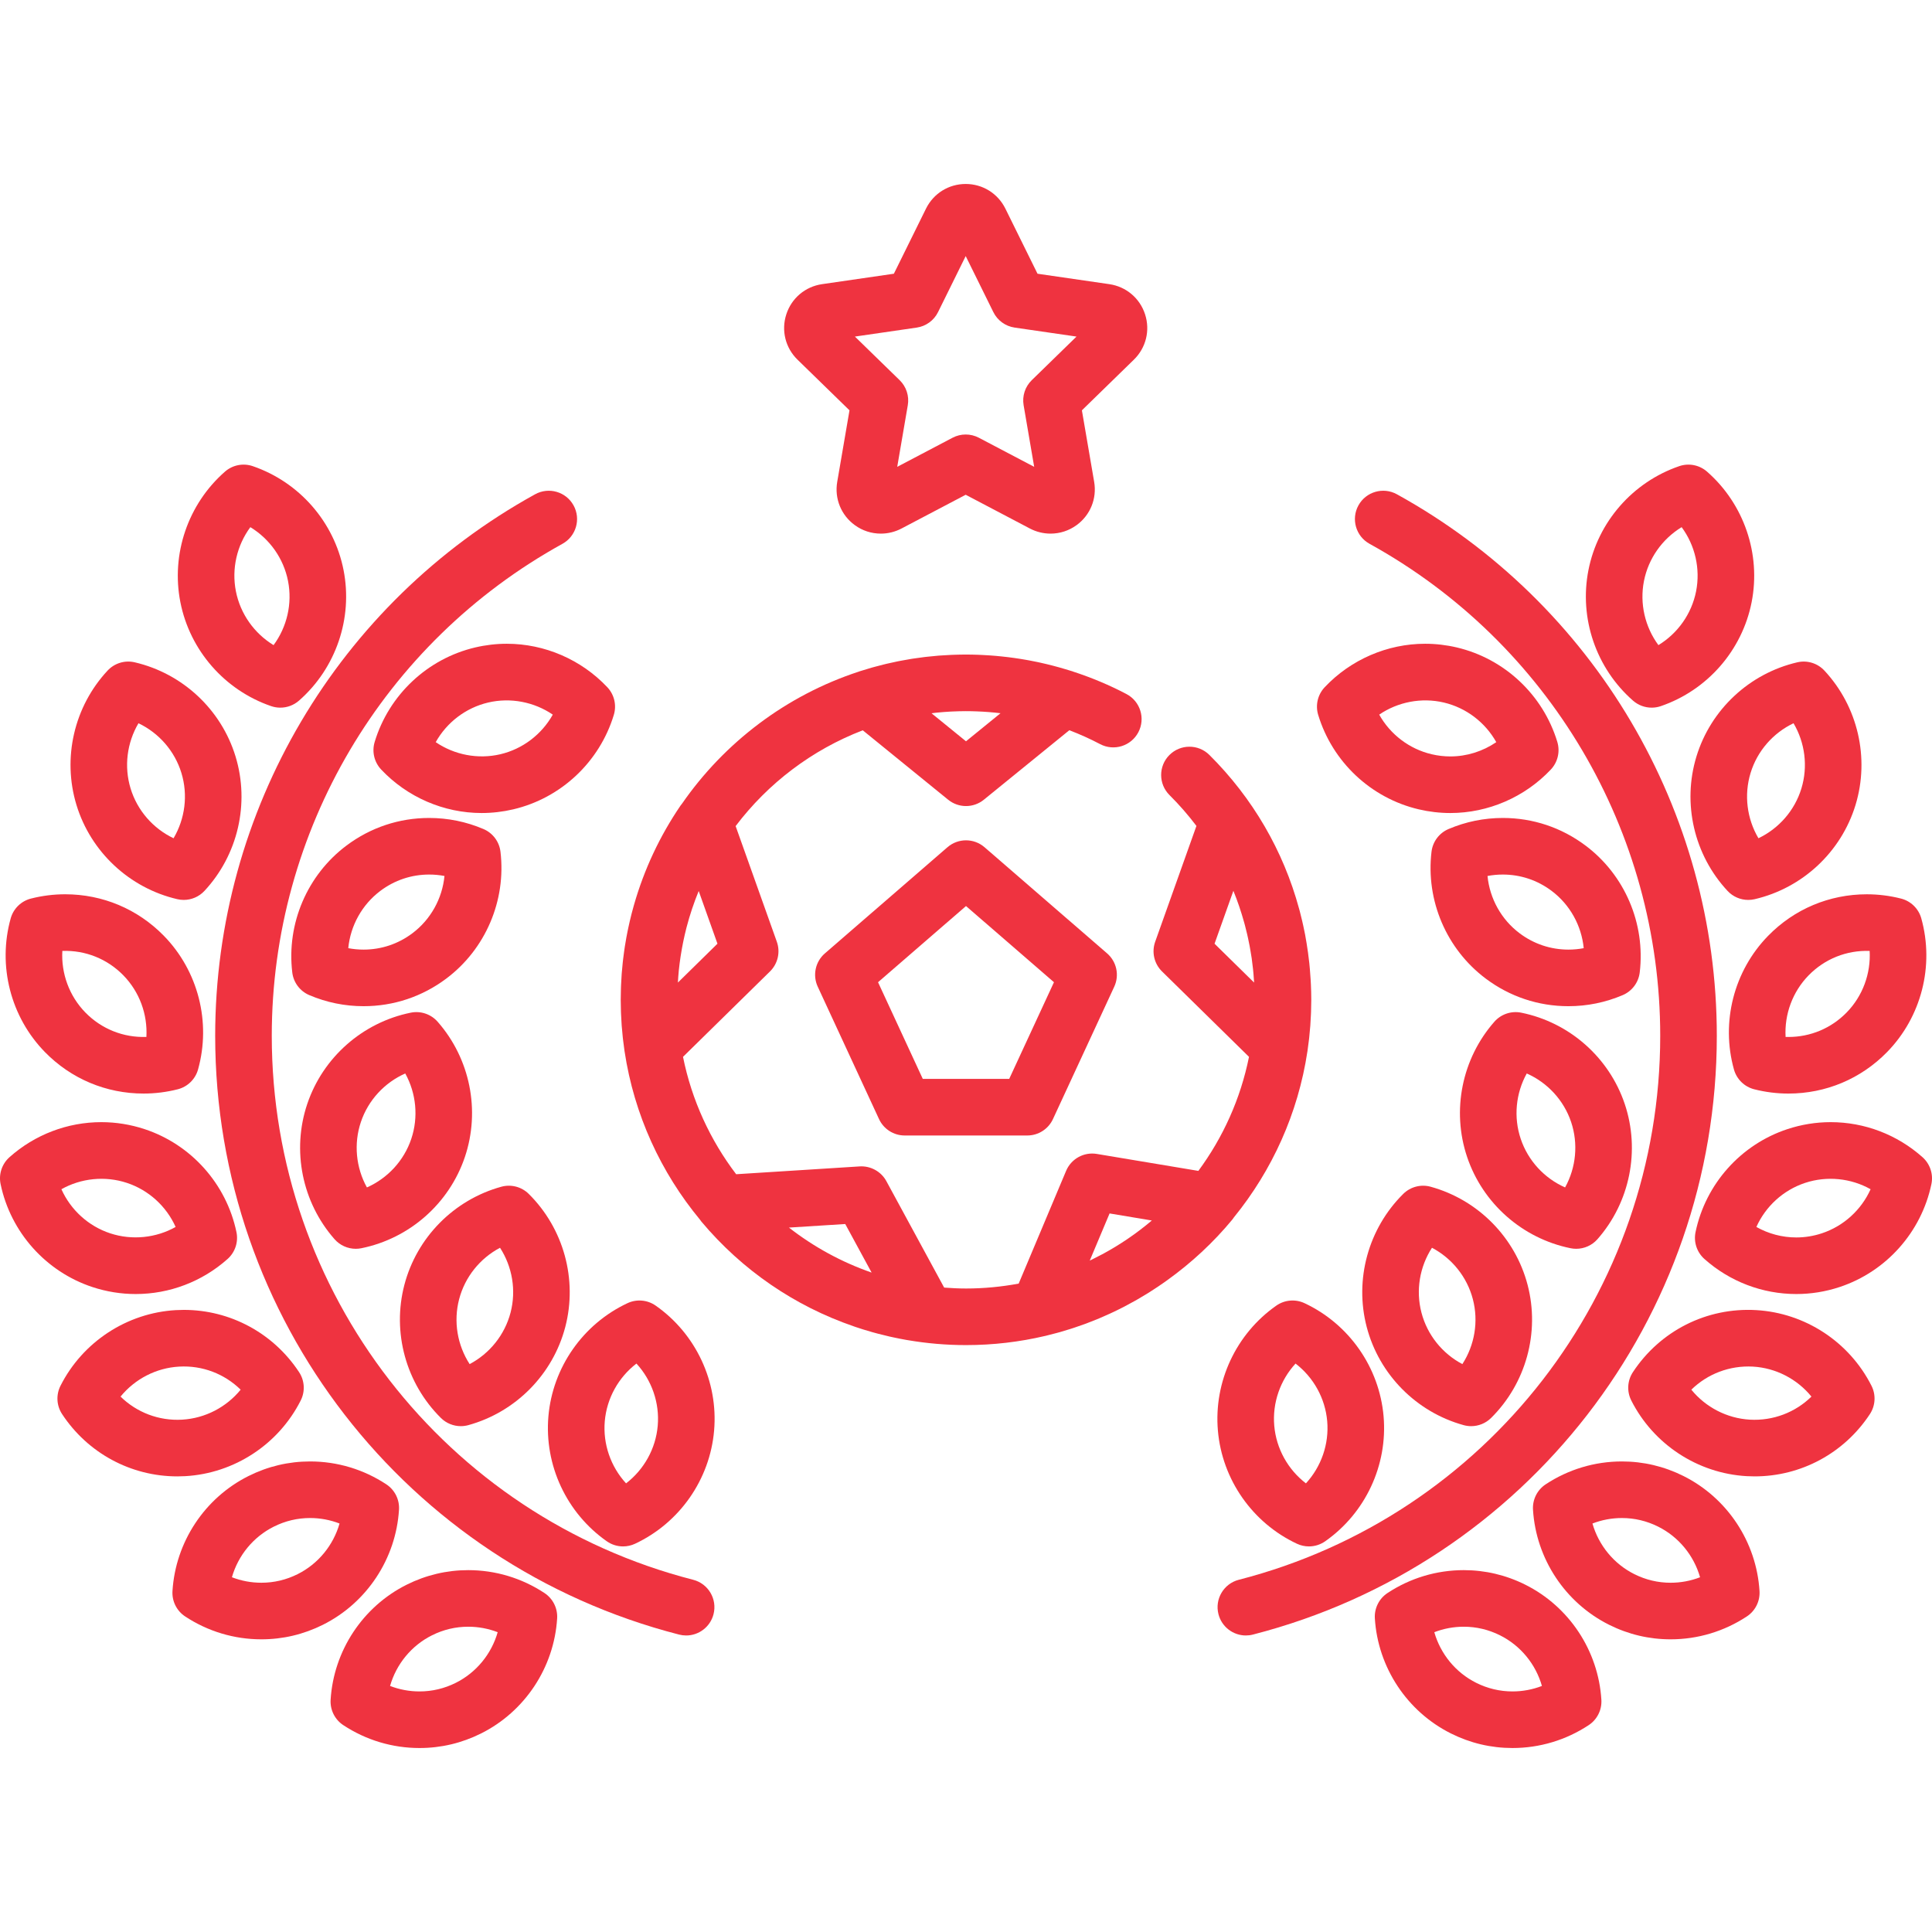 <!-- icon666.com - MILLIONS OF FREE VECTOR ICONS --><svg version="1.1" id="Layer_1" xmlns="http://www.w3.org/2000/svg" xmlns:xlink="http://www.w3.org/1999/xlink" x="0px" y="0px" viewBox="0 0 511.998 511.998" style="enable-background:new 0 0 511.998 511.998;" xml:space="preserve"><g><g><g><path d="M343.698,409.105c1.014,0.475,2.101,0.709,3.182,0.709c1.516,0,3.021-0.459,4.303-1.357 c10.672-7.476,16.603-20.171,15.479-33.13c-1.123-12.959-9.15-24.443-20.948-29.971c-2.431-1.141-5.287-0.892-7.483,0.648 c-10.671,7.475-16.601,20.17-15.477,33.129C323.874,392.089,331.899,403.575,343.698,409.105z M343.331,361.356 c4.757,3.652,7.864,9.186,8.391,15.266c0.527,6.081-1.583,12.066-5.64,16.482c-4.757-3.652-7.864-9.186-8.391-15.266 C337.165,371.757,339.274,365.772,343.331,361.356z" fill="#000000" style="fill: rgb(239, 51, 64);"></path><path d="M379.138,314.496c-2.586-0.714-5.359,0.012-7.267,1.9c-9.261,9.167-12.971,22.678-9.682,35.26 c3.288,12.586,13.133,22.554,25.691,26.019c0.658,0.182,1.328,0.27,1.993,0.27c1.95,0,3.853-0.761,5.275-2.168 c9.262-9.165,12.972-22.676,9.684-35.261C401.545,327.929,391.7,317.957,379.138,314.496z M387.54,361.501 c-5.304-2.799-9.297-7.729-10.84-13.638c-1.544-5.904-0.472-12.158,2.785-17.194c5.303,2.798,9.297,7.729,10.839,13.637 C391.867,350.212,390.795,356.466,387.54,361.501z" fill="#000000" style="fill: rgb(239, 51, 64);"></path><path d="M417.712,330.943c2.131,0,4.19-0.91,5.63-2.545c8.605-9.781,11.375-23.516,7.227-35.845 c-4.146-12.327-14.654-21.595-27.425-24.184c-2.637-0.533-5.348,0.382-7.119,2.394c-8.608,9.781-11.378,23.517-7.228,35.843 c4.146,12.327,14.653,21.596,27.424,24.187C416.717,330.894,417.216,330.943,417.712,330.943z M403.01,301.823 c-1.946-5.785-1.31-12.097,1.593-17.345c5.484,2.427,9.807,7.069,11.754,12.853c1.945,5.787,1.309,12.101-1.593,17.35 C409.28,312.253,404.955,307.609,403.01,301.823z" fill="#000000" style="fill: rgb(239, 51, 64);"></path><path d="M420.174,224.078c-6.377-4.783-13.953-7.311-21.909-7.311c-4.976,0-9.818,0.988-14.393,2.935 c-2.47,1.052-4.189,3.345-4.508,6.01c-1.544,12.94,3.963,25.824,14.366,33.623c6.376,4.785,13.953,7.314,21.911,7.314 c0.001,0,0.001,0,0.002,0c4.975,0,9.817-0.988,14.391-2.936c2.471-1.052,4.19-3.344,4.509-6.01 C436.087,244.766,430.581,231.88,420.174,224.078z M415.644,251.654c-0.001,0-0.001,0-0.002,0 c-4.687-0.001-9.151-1.492-12.914-4.315c-4.885-3.661-7.938-9.227-8.522-15.196c1.33-0.253,2.685-0.38,4.059-0.38 c4.687,0,9.151,1.492,12.913,4.312c4.885,3.663,7.939,9.229,8.524,15.199C418.372,251.527,417.016,251.654,415.644,251.654z" fill="#000000" style="fill: rgb(239, 51, 64);"></path><path d="M375.973,214.482c2.754,0.647,5.576,0.977,8.386,0.977c0.001,0,0,0,0.002,0c10.018,0,19.723-4.202,26.624-11.528 c1.842-1.954,2.496-4.744,1.719-7.314c-3.774-12.469-13.985-22.062-26.649-25.04c-2.754-0.646-5.575-0.975-8.383-0.975 c-10.021,0-19.725,4.202-26.625,11.528c-1.841,1.953-2.495,4.742-1.719,7.312C353.101,201.913,363.312,211.508,375.973,214.482z M382.625,186.175c5.943,1.398,10.972,5.269,13.903,10.501c-3.567,2.438-7.819,3.786-12.166,3.786c-0.001,0-0.001,0-0.002,0 c-1.656,0-3.323-0.195-4.956-0.579c-5.943-1.395-10.97-5.266-13.899-10.499C370.428,186.015,376.708,184.785,382.625,186.175z" fill="#000000" style="fill: rgb(239, 51, 64);"></path><path d="M432.767,185.678c1.389,1.217,3.149,1.858,4.941,1.858c0.814,0,1.636-0.133,2.43-0.405 c12.326-4.225,21.545-14.777,24.059-27.542c2.51-12.761-2.017-26.018-11.815-34.6c-2.019-1.77-4.83-2.324-7.37-1.453 c-12.329,4.225-21.548,14.776-24.058,27.535C418.437,163.831,422.964,177.093,432.767,185.678z M435.665,153.969 c1.179-5.987,4.864-11.151,9.987-14.269c3.556,4.827,5.008,11.004,3.83,16.992c-1.18,5.99-4.865,11.155-9.987,14.273 C435.937,166.137,434.486,159.959,435.665,153.969z" fill="#000000" style="fill: rgb(239, 51, 64);"></path><path d="M449.573,200.475c-3.795,12.439-0.635,26.09,8.246,35.626c1.435,1.541,3.431,2.387,5.487,2.387 c0.566,0,1.137-0.063,1.701-0.195c12.689-2.954,22.929-12.518,26.723-24.962c3.793-12.441,0.633-26.09-8.247-35.62 c-1.83-1.964-4.574-2.804-7.185-2.191C463.606,178.472,453.365,188.035,449.573,200.475z M463.917,204.849 c1.78-5.838,5.971-10.601,11.383-13.184c3.048,5.163,3.866,11.454,2.086,17.292c-1.781,5.84-5.971,10.604-11.383,13.188 C462.954,216.981,462.137,210.688,463.917,204.849z" fill="#000000" style="fill: rgb(239, 51, 64);"></path><path d="M459.51,283.416c0.722,2.587,2.77,4.591,5.374,5.254c2.955,0.752,6.003,1.134,9.059,1.134c0.001,0,0.001,0,0.003,0 c9.924,0,19.211-3.905,26.149-10.999c9.091-9.301,12.565-22.872,9.068-35.421c-0.721-2.586-2.769-4.59-5.371-5.253 c-2.959-0.755-6.011-1.137-9.07-1.137c-9.923,0-19.207,3.904-26.142,10.996C459.486,257.291,456.012,270.865,459.51,283.416z M479.303,258.475c4.264-4.362,10.058-6.688,16.173-6.472c0.332,5.988-1.837,11.953-6.101,16.317 c-4.092,4.183-9.571,6.486-15.428,6.486c-0.001,0-0.002,0-0.002,0c-0.249,0-0.498-0.004-0.747-0.013 C472.866,268.806,475.036,262.84,479.303,258.475z" fill="#000000" style="fill: rgb(239, 51, 64);"></path><path d="M509.488,306.671c-6.727-5.99-15.373-9.29-24.348-9.29c-3.885,0-7.739,0.622-11.455,1.847 c-12.351,4.073-21.682,14.526-24.349,27.282c-0.55,2.628,0.348,5.351,2.354,7.136c6.726,5.987,15.373,9.285,24.347,9.285h0.001 c3.884,0,7.736-0.621,11.453-1.848c12.351-4.075,21.681-14.527,24.348-27.278C512.389,311.178,511.493,308.457,509.488,306.671z M482.795,326.843c-2.198,0.725-4.472,1.093-6.756,1.093c0,0,0,0-0.001,0c-3.73,0-7.368-0.969-10.584-2.78 c2.46-5.474,7.131-9.771,12.93-11.685c5.787-1.911,12.156-1.236,17.341,1.689C493.263,320.63,488.592,324.93,482.795,326.843z" fill="#000000" style="fill: rgb(239, 51, 64);"></path><path d="M465.395,347.191c-13.156-0.758-25.476,5.525-32.663,16.445c-1.477,2.244-1.64,5.106-0.428,7.504 c5.876,11.627,17.592,19.311,30.576,20.056c0.707,0.04,1.411,0.06,2.109,0.06c0,0,0,0,0.001,0 c12.329,0,23.75-6.169,30.549-16.504c1.477-2.242,1.64-5.104,0.429-7.501C490.097,355.622,478.382,347.935,465.395,347.191z M463.736,376.223c-6.097-0.35-11.722-3.295-15.514-7.945c4.283-4.195,10.162-6.45,16.316-6.115 c6.097,0.35,11.721,3.296,15.511,7.946C475.768,374.305,469.896,376.567,463.736,376.223z" fill="#000000" style="fill: rgb(239, 51, 64);"></path><path d="M446.115,391.149c-5.123-2.556-10.605-3.853-16.298-3.853c-7.198,0-14.185,2.099-20.204,6.069 c-2.241,1.479-3.521,4.044-3.354,6.725c0.809,13.001,8.539,24.686,20.178,30.498c5.121,2.554,10.602,3.849,16.293,3.849 c0,0,0,0,0.001,0c7.197,0,14.184-2.099,20.204-6.068c2.241-1.478,3.52-4.043,3.354-6.723 C465.483,408.642,457.753,396.956,446.115,391.149z M442.73,419.442c-3.346,0-6.575-0.765-9.597-2.271 c-5.465-2.727-9.47-7.655-11.118-13.425c2.477-0.958,5.115-1.454,7.803-1.454c3.347,0,6.576,0.766,9.601,2.274 c5.464,2.727,9.469,7.652,11.115,13.422C448.056,418.947,445.418,419.442,442.73,419.442z" fill="#000000" style="fill: rgb(239, 51, 64);"></path><path d="M404.205,419.951c-5.123-2.555-10.606-3.851-16.299-3.851c-7.198,0-14.185,2.099-20.203,6.068 c-2.241,1.48-3.521,4.044-3.354,6.725c0.809,13.001,8.539,24.686,20.178,30.498c5.121,2.554,10.602,3.849,16.294,3.85 c0.001,0,0.002,0,0.003,0c7.196,0,14.181-2.098,20.2-6.067c2.241-1.478,3.521-4.043,3.355-6.723 C423.574,437.447,415.844,425.76,404.205,419.951z M400.824,448.245c-0.001,0-0.001,0-0.002,0 c-3.348-0.001-6.577-0.766-9.598-2.271c-5.465-2.727-9.47-7.655-11.118-13.425c2.476-0.957,5.115-1.453,7.802-1.453 c3.348,0,6.579,0.766,9.603,2.273c5.464,2.726,9.468,7.652,11.114,13.423C406.149,447.749,403.51,448.245,400.824,448.245z" fill="#000000" style="fill: rgb(239, 51, 64);"></path><path d="M454.971,274.506c0-59.672-32.487-114.666-84.784-143.521c-3.624-2-8.187-0.684-10.187,2.942 c-2.001,3.626-0.684,8.186,2.942,10.186c47.514,26.217,77.032,76.18,77.032,130.391c0,67.979-45.921,127.255-111.672,144.148 c-4.011,1.03-6.427,5.117-5.396,9.128c0.869,3.385,3.916,5.635,7.257,5.635c0.617,0,1.245-0.077,1.871-0.238 C404.416,414.581,454.971,349.333,454.971,274.506z" fill="#000000" style="fill: rgb(239, 51, 64);"></path><path d="M173.765,346.004c-2.197-1.54-5.054-1.789-7.483-0.648c-11.798,5.529-19.825,17.014-20.948,29.971 c-1.124,12.959,4.808,25.654,15.479,33.13c1.282,0.898,2.787,1.357,4.303,1.357c1.082,0,2.168-0.234,3.181-0.709 c11.799-5.529,19.825-17.015,20.946-29.971C190.367,366.174,184.437,353.478,173.765,346.004z M174.304,377.839 c-0.526,6.08-3.634,11.612-8.391,15.265c-4.057-4.416-6.166-10.4-5.64-16.482c0.527-6.08,3.635-11.613,8.392-15.266 C172.722,365.772,174.831,371.757,174.304,377.839z" fill="#000000" style="fill: rgb(239, 51, 64);"></path><path d="M122.121,377.945c0.664,0,1.335-0.089,1.992-0.27c12.559-3.464,22.402-13.435,25.693-26.019 c3.287-12.583-0.424-26.094-9.684-35.26c-1.907-1.889-4.681-2.613-7.267-1.9c-12.561,3.461-22.407,13.433-25.695,26.019 c-3.287,12.585,0.423,26.096,9.685,35.261C118.269,377.184,120.172,377.945,122.121,377.945z M121.673,344.305 c1.543-5.906,5.537-10.838,10.839-13.637c3.257,5.036,4.33,11.29,2.787,17.194c-1.545,5.906-5.539,10.838-10.842,13.638 C121.201,356.466,120.129,350.212,121.673,344.305z" fill="#000000" style="fill: rgb(239, 51, 64);"></path><path d="M94.283,330.943c0.495,0,0.995-0.049,1.492-0.15c12.768-2.592,23.277-11.859,27.426-24.186 c4.147-12.329,1.377-26.062-7.23-35.844c-1.772-2.013-4.487-2.928-7.119-2.394c-12.768,2.59-23.276,11.856-27.425,24.184 c-4.148,12.329-1.378,26.064,7.227,35.845C90.093,330.033,92.153,330.943,94.283,330.943z M95.64,297.334 c1.947-5.785,6.27-10.427,11.755-12.855c2.9,5.248,3.539,11.56,1.594,17.345c-1.947,5.786-6.271,10.429-11.756,12.858 C94.331,309.433,93.695,303.119,95.64,297.334z" fill="#000000" style="fill: rgb(239, 51, 64);"></path><path d="M96.354,266.65c7.958,0,15.534-2.529,21.909-7.312c10.408-7.803,15.914-20.688,14.368-33.627 c-0.318-2.665-2.037-4.958-4.508-6.009c-4.575-1.948-9.418-2.935-14.392-2.935c-7.956,0-15.532,2.528-21.909,7.311 c-10.408,7.804-15.914,20.689-14.368,33.628c0.318,2.665,2.037,4.958,4.508,6.009C86.535,265.661,91.378,266.65,96.354,266.65z M100.82,236.075c3.761-2.82,8.226-4.312,12.912-4.312c1.373,0,2.728,0.127,4.059,0.38c-0.584,5.971-3.638,11.534-8.525,15.198 c-3.761,2.821-8.226,4.313-12.912,4.313c-1.373,0-2.728-0.128-4.059-0.38C92.879,245.303,95.933,239.739,100.82,236.075z" fill="#000000" style="fill: rgb(239, 51, 64);"></path><path d="M125.941,171.577c-12.663,2.976-22.874,12.57-26.648,25.039c-0.778,2.57-0.123,5.36,1.719,7.314 c6.901,7.326,16.606,11.528,26.626,11.528c2.809,0,5.631-0.329,8.385-0.976c12.662-2.974,22.873-12.569,26.648-25.041 c0.777-2.569,0.122-5.359-1.72-7.313c-6.9-7.326-16.605-11.527-26.626-11.527C131.517,170.601,128.696,170.93,125.941,171.577z M132.592,199.884c-5.922,1.392-12.196,0.159-17.123-3.208c2.931-5.233,7.959-9.104,13.901-10.5 c5.918-1.392,12.196-0.159,17.123,3.208C143.562,194.617,138.534,198.488,132.592,199.884z" fill="#000000" style="fill: rgb(239, 51, 64);"></path><path d="M71.858,187.131c0.795,0.273,1.615,0.405,2.43,0.405c1.791,0,3.553-0.642,4.941-1.858 c9.803-8.586,14.33-21.845,11.816-34.605c-2.513-12.762-11.731-23.312-24.057-27.537c-2.54-0.871-5.352-0.317-7.37,1.452 c-9.801,8.582-14.328,21.84-11.817,34.603C50.317,172.355,59.535,182.907,71.858,187.131z M66.344,139.7 c5.123,3.117,8.809,8.282,9.987,14.269c1.18,5.988-0.272,12.166-3.831,16.996c-5.121-3.118-8.807-8.284-9.986-14.272 C61.336,150.704,62.787,144.527,66.344,139.7z" fill="#000000" style="fill: rgb(239, 51, 64);"></path><path d="M46.991,238.292c0.566,0.132,1.136,0.195,1.701,0.195c2.056,0,4.052-0.847,5.488-2.388 c8.879-9.536,12.037-23.186,8.243-35.623c-3.792-12.442-14.032-22.005-26.725-24.958c-2.616-0.612-5.354,0.229-7.185,2.191 c-8.88,9.53-12.04,23.179-8.247,35.622C24.06,225.773,34.301,235.338,46.991,238.292z M36.696,191.666 c5.413,2.582,9.603,7.347,11.383,13.186c1.781,5.837,0.964,12.129-2.086,17.295c-5.413-2.584-9.604-7.349-11.384-13.186 C32.83,203.12,33.648,196.829,36.696,191.666z" fill="#000000" style="fill: rgb(239, 51, 64);"></path><path d="M38.052,289.803c3.056,0,6.103-0.382,9.061-1.134c2.603-0.663,4.652-2.666,5.374-5.254 c3.498-12.551,0.023-26.124-9.071-35.427c-6.935-7.091-16.219-10.995-26.142-10.995c-3.058,0-6.11,0.382-9.07,1.137 c-2.602,0.663-4.65,2.666-5.371,5.253c-3.497,12.549-0.023,26.12,9.07,35.423C18.839,285.898,28.126,289.803,38.052,289.803z M16.52,252.003c6.105-0.221,11.908,2.109,16.172,6.471c4.27,4.366,6.438,10.33,6.106,16.32 c-6.106,0.219-11.911-2.113-16.175-6.472C18.358,263.956,16.188,257.992,16.52,252.003z" fill="#000000" style="fill: rgb(239, 51, 64);"></path><path d="M35.959,342.931c8.974,0,17.621-3.297,24.348-9.285c2.006-1.786,2.903-4.508,2.353-7.136 c-2.667-12.756-11.998-23.209-24.348-27.281c-3.717-1.227-7.571-1.849-11.455-1.849c-8.974,0-17.62,3.299-24.347,9.29 c-2.004,1.786-2.901,4.506-2.351,7.134c2.665,12.751,11.994,23.204,24.347,27.28C28.221,342.31,32.075,342.931,35.959,342.931z M16.274,315.159c5.185-2.923,11.548-3.6,17.341-1.688c5.799,1.911,10.468,6.21,12.929,11.683 c-5.187,2.921-11.556,3.595-17.341,1.689C23.404,324.93,18.733,320.63,16.274,315.159z" fill="#000000" style="fill: rgb(239, 51, 64);"></path><path d="M49.117,391.195c12.987-0.743,24.703-8.429,30.576-20.055c1.211-2.397,1.048-5.26-0.429-7.503 c-6.801-10.334-18.223-16.505-30.553-16.505c-0.698,0-1.402,0.02-2.109,0.061c-12.986,0.743-24.702,8.429-30.574,20.058 c-1.211,2.396-1.048,5.259,0.429,7.501c6.8,10.334,18.22,16.504,30.55,16.504C47.705,391.255,48.409,391.236,49.117,391.195z M47.458,362.164c6.189-0.358,12.033,1.921,16.316,6.114c-3.792,4.65-9.417,7.596-15.514,7.944 c-6.165,0.358-12.033-1.917-16.314-6.113C35.737,365.458,41.361,362.512,47.458,362.164z" fill="#000000" style="fill: rgb(239, 51, 64);"></path><path d="M105.738,400.088c0.166-2.68-1.113-5.244-3.354-6.723c-6.02-3.971-13.006-6.069-20.204-6.069 c-5.692,0-11.175,1.297-16.297,3.853c-11.639,5.807-19.369,17.494-20.175,30.497c-0.166,2.68,1.113,5.245,3.354,6.723 c6.019,3.971,13.007,6.068,20.205,6.068c5.69,0,11.172-1.295,16.298-3.851C97.202,424.775,104.932,413.089,105.738,400.088z M78.869,417.168c-3.024,1.509-6.255,2.272-9.602,2.272c-2.687,0-5.327-0.495-7.805-1.454 c1.647-5.769,5.652-10.694,11.116-13.421c3.023-1.51,6.253-2.274,9.601-2.274c2.687,0,5.327,0.496,7.804,1.454 C88.334,409.514,84.33,414.441,78.869,417.168z" fill="#000000" style="fill: rgb(239, 51, 64);"></path><path d="M144.292,422.169c-6.018-3.97-13.005-6.068-20.203-6.068c-5.692,0-11.176,1.296-16.301,3.852 c-11.637,5.807-19.366,17.495-20.172,30.499c-0.166,2.68,1.114,5.245,3.355,6.723c6.018,3.97,13.004,6.067,20.202,6.067 c5.691,0,11.173-1.296,16.298-3.852c11.636-5.81,19.366-17.496,20.175-30.496C147.813,426.213,146.533,423.648,144.292,422.169z M120.776,445.972c-3.023,1.509-6.254,2.273-9.602,2.273c-2.687,0-5.326-0.496-7.803-1.453 c1.647-5.771,5.651-10.695,11.112-13.422c3.025-1.51,6.257-2.274,9.605-2.274c2.687,0,5.326,0.496,7.802,1.453 C130.241,438.319,126.236,443.245,120.776,445.972z" fill="#000000" style="fill: rgb(239, 51, 64);"></path><path d="M183.694,418.654c-65.751-16.892-111.672-76.169-111.672-144.148c0-54.21,29.517-104.173,77.032-130.391 c3.626-2,4.943-6.561,2.942-10.186c-2-3.626-6.561-4.942-10.186-2.942c-52.296,28.855-84.784,83.849-84.784,143.521 c0,74.827,50.553,140.075,122.937,158.671c0.626,0.161,1.254,0.238,1.871,0.238c3.341,0,6.388-2.249,7.257-5.635 C190.121,423.77,187.705,419.684,183.694,418.654z" fill="#000000" style="fill: rgb(239, 51, 64);"></path><path d="M260.907,224.523c-2.817-2.438-7-2.438-9.818,0l-32.486,28.134c-2.526,2.188-3.3,5.785-1.896,8.818l16.242,35.091 c1.227,2.651,3.883,4.349,6.805,4.349h32.486c2.921,0,5.577-1.697,6.804-4.348l16.246-35.091c1.405-3.033,0.632-6.63-1.896-8.819 L260.907,224.523z M267.449,285.917h-22.902l-11.858-25.62l23.31-20.187l23.311,20.187L267.449,285.917z" fill="#000000" style="fill: rgb(239, 51, 64);"></path><path d="M327.021,322.582c10.068-12.388,16.971-27.447,19.454-43.937c0.002-0.015,0.008-0.029,0.01-0.045 c0.019-0.125,0.031-0.25,0.049-0.375c0.128-0.876,0.242-1.756,0.345-2.639c0.024-0.216,0.051-0.432,0.074-0.648 c0.112-1.034,0.212-2.07,0.289-3.114c0.003-0.037,0.005-0.074,0.007-0.112c0.072-0.981,0.125-1.967,0.165-2.957 c0.01-0.238,0.02-0.476,0.027-0.713c0.034-1.023,0.058-2.048,0.058-3.079c0-1.371-0.04-2.737-0.1-4.101 c-0.021-0.447-0.049-0.893-0.075-1.338c-0.054-0.924-0.122-1.846-0.203-2.764c-0.046-0.512-0.09-1.024-0.144-1.534 c-0.097-0.919-0.213-1.833-0.338-2.745c-0.115-0.852-0.245-1.699-0.384-2.544c-0.127-0.765-0.252-1.53-0.397-2.29 c-0.147-0.764-0.311-1.522-0.475-2.28c-0.103-0.468-0.206-0.936-0.315-1.401c-0.198-0.85-0.405-1.696-0.628-2.537 c-0.059-0.22-0.122-0.438-0.183-0.657c-4.156-15.263-12.229-29.248-23.759-40.707c-2.935-2.918-7.683-2.904-10.603,0.032 c-2.919,2.937-2.904,7.684,0.032,10.603c2.593,2.577,4.969,5.313,7.139,8.176l-10.932,30.695c-0.98,2.751-0.274,5.82,1.81,7.866 l23.052,22.636c-2.239,11.135-6.906,21.398-13.42,30.222l-26.903-4.492c-3.425-0.575-6.799,1.286-8.146,4.488l-12.567,29.874 c-4.529,0.839-9.19,1.3-13.958,1.3c-1.949,0-3.875-0.098-5.789-0.241l-15.318-28.212c-1.394-2.565-4.176-4.079-7.062-3.905 l-32.742,2.073c-6.86-9.02-11.769-19.598-14.085-31.107l23.052-22.636c2.083-2.047,2.789-5.115,1.811-7.865L194.95,218.92 c8.57-11.334,20.221-20.206,33.692-25.383l22.627,18.394c1.378,1.12,3.054,1.681,4.731,1.681c1.677,0,3.352-0.561,4.73-1.681 l22.65-18.414c2.792,1.066,5.521,2.294,8.165,3.685c3.666,1.927,8.199,0.518,10.126-3.145c1.929-3.666,0.52-8.199-3.146-10.126 c-4.511-2.372-9.226-4.347-14.074-5.928c-0.076-0.026-0.146-0.064-0.224-0.089c-0.221-0.071-0.444-0.132-0.665-0.201 c-0.412-0.13-0.826-0.252-1.24-0.376c-2.195-0.66-4.413-1.235-6.648-1.727c-0.232-0.051-0.462-0.103-0.693-0.151 c-0.738-0.156-1.478-0.304-2.219-0.441c-0.245-0.046-0.489-0.087-0.734-0.131c-2.193-0.39-4.403-0.698-6.624-0.927 c-0.514-0.053-1.027-0.105-1.541-0.15c-0.498-0.043-0.997-0.08-1.496-0.114c-0.654-0.046-1.309-0.083-1.963-0.114 c-0.396-0.02-0.793-0.041-1.189-0.055c-1.071-0.038-2.143-0.063-3.216-0.063c-1.074,0-2.142,0.025-3.206,0.063 c-0.255,0.009-0.51,0.018-0.765,0.029c-1.057,0.045-2.109,0.104-3.156,0.185c-0.101,0.008-0.2,0.019-0.3,0.026 c-0.975,0.078-1.943,0.176-2.909,0.285c-0.248,0.027-0.497,0.055-0.745,0.085c-1.024,0.124-2.044,0.263-3.059,0.421 c-0.2,0.031-0.399,0.067-0.6,0.1c-0.873,0.143-1.741,0.297-2.604,0.463c-0.253,0.049-0.507,0.096-0.76,0.146 c-0.969,0.195-1.932,0.406-2.89,0.632c-0.302,0.071-0.603,0.147-0.903,0.221c-0.771,0.19-1.537,0.39-2.299,0.599 c-0.27,0.074-0.541,0.143-0.811,0.221c-0.886,0.251-1.763,0.52-2.636,0.798c-0.195,0.062-0.393,0.114-0.587,0.178 c-0.061,0.02-0.115,0.049-0.174,0.069c-19.194,6.283-35.61,18.753-46.883,35.044c-0.118,0.148-0.244,0.287-0.352,0.445 c-5.536,8.115-9.664,16.973-12.325,26.27c-0.031,0.109-0.063,0.219-0.094,0.328c-0.189,0.669-0.373,1.34-0.546,2.013 c-0.032,0.123-0.062,0.248-0.093,0.372c-0.277,1.099-0.535,2.202-0.772,3.313c-0.091,0.424-0.18,0.849-0.265,1.274 c-0.097,0.484-0.191,0.969-0.279,1.454c-0.145,0.792-0.28,1.586-0.404,2.384c-0.057,0.371-0.107,0.744-0.161,1.116 c-0.098,0.69-0.189,1.383-0.272,2.076c-0.04,0.343-0.08,0.684-0.117,1.027c-0.104,0.957-0.195,1.917-0.269,2.881 c-0.011,0.143-0.018,0.286-0.027,0.429c-0.063,0.885-0.111,1.773-0.149,2.664c-0.011,0.274-0.021,0.55-0.031,0.825 c-0.033,1.018-0.057,2.038-0.057,3.063c0,1.031,0.023,2.057,0.058,3.079c0.008,0.237,0.018,0.475,0.027,0.713 c0.04,0.99,0.093,1.977,0.165,2.957c0.002,0.038,0.004,0.075,0.007,0.112c0.077,1.043,0.177,2.08,0.289,3.113 c0.023,0.217,0.05,0.434,0.075,0.65c0.102,0.882,0.216,1.76,0.344,2.635c0.018,0.125,0.03,0.252,0.049,0.377 c0.002,0.016,0.008,0.03,0.01,0.046c2.528,16.792,9.638,32.103,20.01,44.618c0.112,0.157,0.215,0.32,0.341,0.47 c10.822,12.9,24.767,22.4,40.352,27.751c0.184,0.064,0.365,0.129,0.55,0.191c0.641,0.215,1.282,0.426,1.929,0.628 c0.843,0.264,1.692,0.515,2.545,0.755c0.463,0.129,0.928,0.256,1.393,0.377c1.019,0.27,2.042,0.522,3.074,0.757 c0.296,0.067,0.594,0.131,0.892,0.194c1.182,0.257,2.369,0.492,3.567,0.703c0.137,0.023,0.273,0.045,0.41,0.067 c5.013,0.854,10.161,1.306,15.414,1.306c7.207,0,14.22-0.841,20.951-2.423c0.034-0.008,0.069-0.011,0.103-0.019 c0.185-0.044,0.366-0.097,0.55-0.142c0.812-0.197,1.619-0.405,2.421-0.624c0.296-0.079,0.593-0.156,0.889-0.24 c0.94-0.267,1.872-0.551,2.8-0.847c0.322-0.102,0.644-0.208,0.964-0.313c0.957-0.317,1.91-0.646,2.853-0.993 c0.184-0.067,0.365-0.14,0.548-0.208c0.909-0.342,1.812-0.698,2.706-1.067c0.17-0.07,0.34-0.138,0.509-0.208 c1.001-0.421,1.992-0.86,2.974-1.315c0.177-0.082,0.353-0.164,0.529-0.248c1.004-0.472,2.001-0.958,2.984-1.465 c0.076-0.04,0.151-0.081,0.228-0.121c0.926-0.48,1.841-0.979,2.748-1.489c0.171-0.096,0.343-0.189,0.513-0.286 c0.877-0.502,1.744-1.02,2.603-1.549c0.297-0.184,0.593-0.369,0.888-0.555c0.699-0.443,1.394-0.893,2.079-1.354 c0.494-0.33,0.983-0.67,1.472-1.011c0.355-0.249,0.71-0.499,1.063-0.753c6.365-4.573,12.17-9.947,17.193-16.024 C326.734,323.01,326.879,322.796,327.021,322.582z M321.866,250.094l4.992-14.02c1.118,2.738,2.065,5.541,2.856,8.39 c0.066,0.243,0.137,0.484,0.201,0.729c0.199,0.748,0.383,1.5,0.56,2.253c0.09,0.385,0.177,0.771,0.261,1.158 c0.148,0.682,0.291,1.364,0.42,2.049c0.095,0.501,0.178,1.004,0.262,1.508c0.102,0.603,0.207,1.204,0.295,1.81 c0.135,0.945,0.25,1.895,0.351,2.849c0.045,0.424,0.081,0.85,0.119,1.274c0.067,0.764,0.124,1.53,0.169,2.297L321.866,250.094z M247.868,188.898c0.194-0.021,0.389-0.042,0.583-0.061c1.122-0.11,2.251-0.197,3.387-0.259c0.206-0.011,0.412-0.018,0.618-0.027 c1.145-0.053,2.295-0.086,3.452-0.088c1.003-0.001,2.005,0.023,3.005,0.061c2.086,0.08,4.168,0.24,6.236,0.489l-9.151,7.439 l-9.134-7.426C247.2,188.986,247.531,188.934,247.868,188.898z M179.893,257.16c0.002-0.02,0.005-0.039,0.007-0.059 c0.121-1.186,0.274-2.362,0.45-3.531c0.038-0.254,0.083-0.507,0.123-0.76c0.156-0.97,0.326-1.935,0.519-2.891 c0.047-0.236,0.096-0.472,0.145-0.707c0.223-1.059,0.464-2.11,0.73-3.153c0.024-0.094,0.047-0.189,0.071-0.284 c0.858-3.311,1.947-6.527,3.222-9.65l4.972,13.966l-10.485,10.296C179.71,259.308,179.784,258.229,179.893,257.16z M209.078,325.322l14.92-0.945l6.986,12.867C223.002,334.474,215.62,330.418,209.078,325.322z M298.796,328.343 c-0.051,0.034-0.102,0.067-0.151,0.102c-0.939,0.633-1.894,1.244-2.861,1.836c-0.07,0.043-0.139,0.088-0.209,0.13 c-0.959,0.582-1.935,1.141-2.92,1.682c-0.191,0.104-0.386,0.207-0.579,0.311c-0.876,0.471-1.762,0.927-2.656,1.363 c-0.131,0.063-0.26,0.131-0.391,0.193c-0.077,0.038-0.158,0.069-0.235,0.107l5.256-12.495l11.199,1.87 C303.185,325.182,301.036,326.826,298.796,328.343z" fill="#000000" style="fill: rgb(239, 51, 64);"></path><path d="M225.124,108.742l-3.25,18.951c-0.763,4.433,1.025,8.831,4.665,11.479c2.018,1.468,4.403,2.242,6.899,2.242 c1.893,0,3.78-0.466,5.46-1.348l17.021-8.95l17.032,8.956c1.677,0.878,3.561,1.342,5.449,1.342c2.49,0,4.873-0.773,6.9-2.243 c3.639-2.647,5.427-7.045,4.665-11.474l-3.251-18.955l13.77-13.422c3.222-3.14,4.36-7.748,2.971-12.024 c-1.389-4.28-5.017-7.341-9.473-7.99l-19.03-2.765l-8.514-17.251c-1.993-4.03-6.023-6.534-10.519-6.534 c-4.5,0-8.532,2.507-10.521,6.54l-8.511,17.245l-19.033,2.765c-4.453,0.649-8.082,3.71-9.47,7.987 c-1.391,4.279-0.252,8.888,2.969,12.027L225.124,108.742z M242.944,86.815c2.442-0.354,4.554-1.888,5.646-4.102l7.329-14.85 l7.329,14.85c1.093,2.213,3.203,3.747,5.647,4.102l16.389,2.381l-11.859,11.558c-1.768,1.724-2.573,4.205-2.155,6.637 l2.799,16.325l-14.658-7.708c-1.093-0.574-2.29-0.861-3.489-0.861c-1.199,0-2.396,0.287-3.489,0.861l-14.658,7.708l2.799-16.325 c0.418-2.432-0.389-4.914-2.155-6.637l-11.862-11.558L242.944,86.815z" fill="#000000" style="fill: rgb(239, 51, 64);"></path></g></g></g></svg>